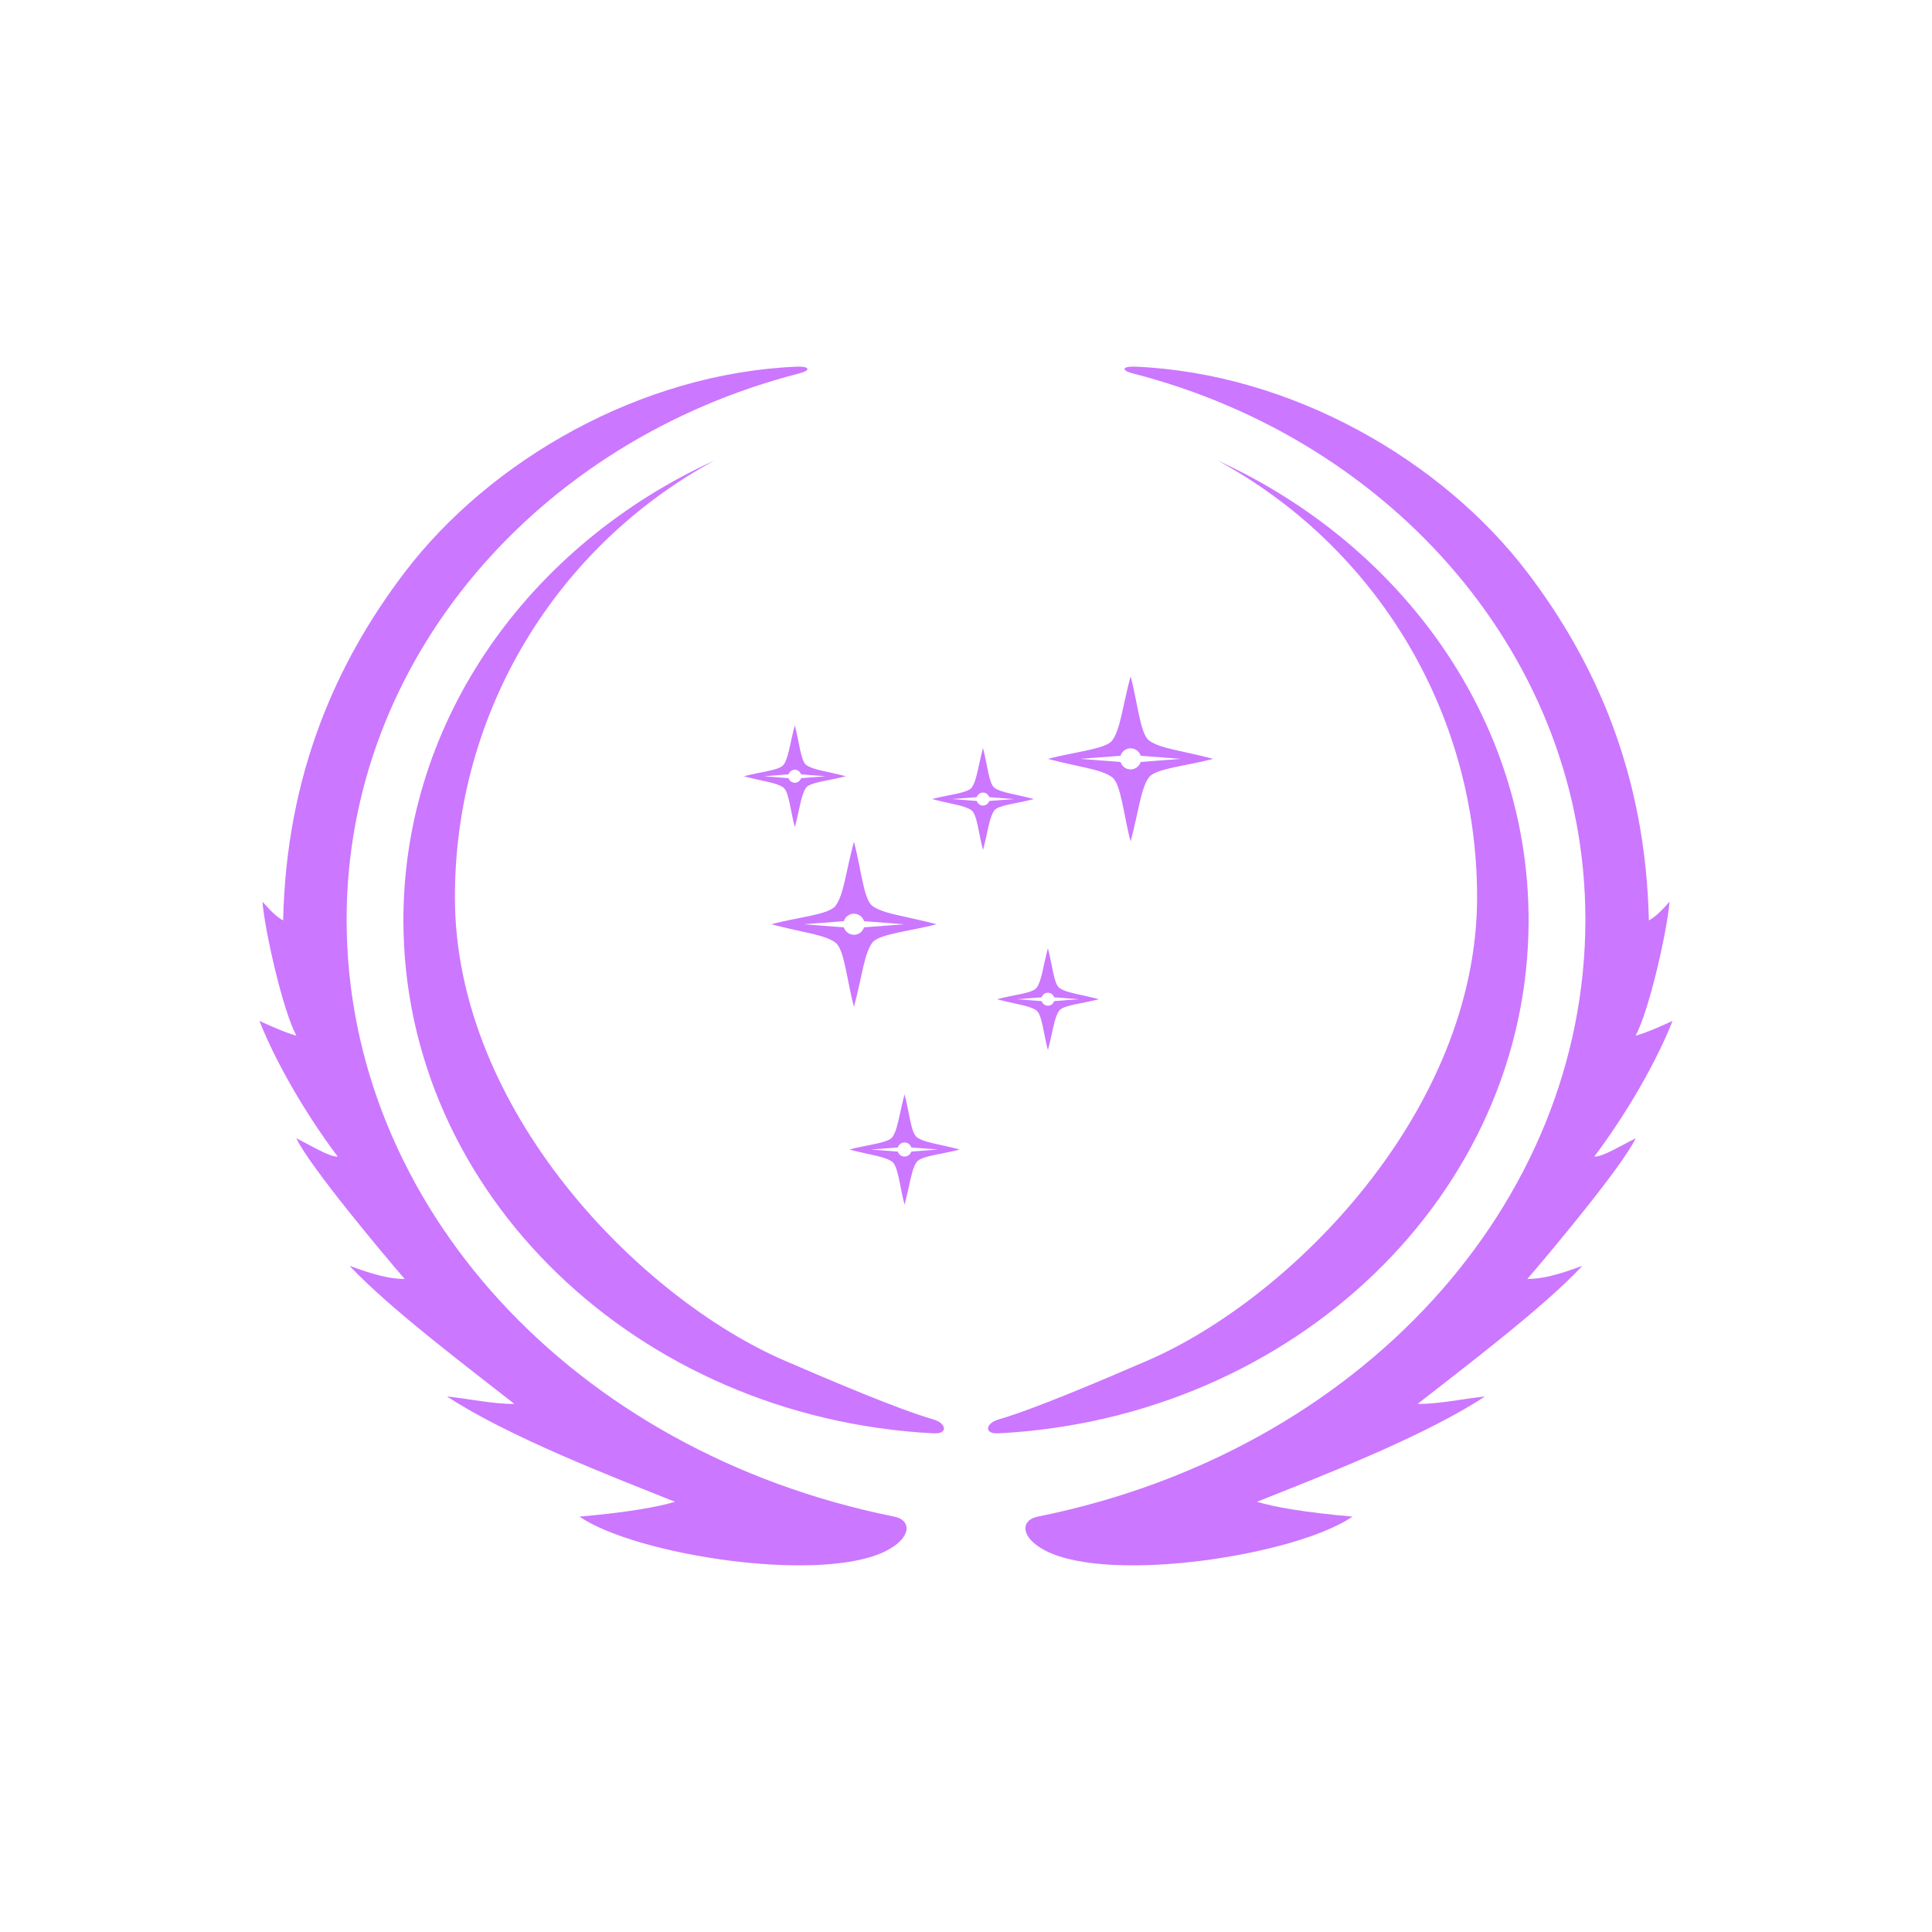 <?xml version="1.0" encoding="UTF-8"?>
<svg width="1250px" height="1250px" viewBox="0 0 1250 1250" version="1.1" xmlns="http://www.w3.org/2000/svg" xmlns:xlink="http://www.w3.org/1999/xlink">
    <!-- Generator: Sketch 61.2 (89653) - https://sketch.com -->
    <title>treksigns_086</title>
    <desc>Created with Sketch.</desc>
    <g id="treksigns_086" stroke="none" stroke-width="1" fill="none" fill-rule="evenodd">
        <path d="M732.981,241.622 C725.203,239.625 725.799,236.854 734.906,237.249 C835.671,241.622 932.966,297.782 988.156,370.299 C1032.581,428.672 1064.732,501.246 1066.807,595.487 C1069.743,594.036 1074.105,590.463 1080.196,583.345 C1078.892,600.857 1067.325,653.06 1058.244,670.104 C1066.807,667.583 1073.775,664.279 1082.143,660.537 C1069.258,693.141 1046.84,728.151 1031.507,748.249 C1036.549,748.806 1049.105,740.962 1058.244,736.503 C1050.063,754.12 1001.746,811.871 988.156,827.491 C997.862,827.491 1007.847,824.837 1023.827,818.991 C997.862,846.633 947.73,884.362 917.213,908.311 C929.735,908.605 947.562,904.888 960.788,903.498 C921.189,929.59 852.786,955.851 813.276,971.654 C824.727,975.091 844.184,978.51 875.076,981.248 C838.464,1006.276 718.823,1024.766 676.747,1003.449 C660.015,994.973 660.032,983.538 671.428,981.248 C879.313,939.477 1025.742,779.487 1025.742,594.987 C1025.742,426.765 901.895,284.978 732.981,241.622 Z M517.019,241.622 C348.105,284.978 224.258,426.765 224.258,594.987 C224.258,779.487 370.687,939.477 578.572,981.248 C589.968,983.538 589.985,994.973 573.253,1003.449 C531.177,1024.766 411.536,1006.276 374.924,981.248 C405.816,978.51 425.273,975.091 436.724,971.654 C397.214,955.851 328.811,929.59 289.212,903.498 C302.438,904.888 320.265,908.605 332.787,908.311 C302.27,884.362 252.138,846.633 226.173,818.991 C242.153,824.837 252.138,827.491 261.844,827.491 C248.254,811.871 199.937,754.12 191.756,736.503 C200.895,740.962 213.451,748.806 218.493,748.249 C203.16,728.151 180.742,693.141 167.857,660.537 C176.225,664.279 183.193,667.583 191.756,670.104 C182.675,653.06 171.108,600.857 169.804,583.345 C175.895,590.463 180.257,594.036 183.193,595.487 C185.268,501.246 217.419,428.672 261.844,370.299 C317.034,297.782 414.329,241.622 515.094,237.249 C524.201,236.854 524.797,239.625 517.019,241.622 Z M462.341,297.882 C360.693,353.008 294.323,459.73 294.323,580.442 C294.323,718.478 414.301,840.1 508.035,880.495 C537.715,893.285 580.775,911.681 603.998,918.409 C612.277,920.807 613.721,927.879 603.996,927.374 C412.742,917.435 261,772.613 261,595.418 C261,465.187 342.964,352.443 462.341,297.882 Z M787.659,297.882 C907.036,352.443 989,465.187 989,595.418 C989,772.613 837.258,917.435 646.004,927.374 C636.279,927.879 637.723,920.807 646.002,918.409 C669.225,911.681 712.285,893.285 741.965,880.495 C835.699,840.1 955.677,718.478 955.677,580.442 C955.677,459.73 889.307,353.008 787.659,297.882 Z M585.229,707.987 L585.234,708.003 L585.238,708.02 L585.238,708.017 L585.239,708.02 C588.279,719.138 589.347,732.992 593.275,735.835 C598.086,739.317 607.314,740.131 620.906,743.711 C620.939,743.712 620.968,743.713 620.999,743.711 C620.986,743.715 620.972,743.719 620.958,743.723 C620.962,743.723 620.965,743.724 620.968,743.725 C620.96,743.725 620.954,743.726 620.946,743.726 C609.836,746.761 595.994,747.832 593.153,751.757 C589.729,756.488 588.886,765.486 585.456,778.705 L585.273,779.405 L585.27,779.487 C582.222,768.37 581.158,754.486 577.226,751.64 C572.493,748.214 563.49,747.373 550.26,743.939 L549.56,743.756 L549.5,743.754 C560.617,740.706 574.501,739.641 577.348,735.71 C580.833,730.896 581.643,721.664 585.228,708.06 C585.228,708.035 585.228,708.012 585.229,707.987 Z M585.25,739.182 C583.199,739.182 581.465,740.537 580.894,742.401 L563.532,743.737 L580.893,745.071 C581.464,746.936 583.198,748.292 585.25,748.292 C587.3,748.292 589.033,746.938 589.605,745.075 L606.967,743.737 L589.605,742.401 C589.034,740.537 587.3,739.182 585.25,739.182 Z M677.981,613.487 L677.989,613.517 L677.989,613.515 L677.99,613.517 C680.797,623.78 681.782,636.569 685.408,639.193 C689.849,642.407 698.367,643.158 710.914,646.463 L710.957,646.464 L711,646.463 L710.962,646.474 C710.965,646.474 710.968,646.475 710.971,646.476 C710.964,646.476 710.957,646.477 710.951,646.477 C700.695,649.279 687.918,650.267 685.296,653.89 C682.079,658.334 681.33,666.856 678.021,679.411 C678.021,679.438 678.02,679.461 678.019,679.487 C675.205,669.225 674.223,656.409 670.593,653.782 C666.147,650.564 657.621,649.817 645.056,646.505 C645.037,646.504 645.019,646.504 645,646.503 C655.262,643.689 668.078,642.706 670.706,639.077 C673.923,634.633 674.67,626.112 677.98,613.554 C677.98,613.531 677.98,613.51 677.981,613.487 Z M552.468,544.487 C552.474,544.504 552.477,544.519 552.481,544.536 L552.482,544.532 C552.484,544.539 552.484,544.541 552.484,544.543 C557.033,561.175 558.631,581.907 564.509,586.162 C571.709,591.373 585.518,592.59 605.86,597.948 C605.908,597.95 605.953,597.951 605.999,597.949 L605.968,597.957 L605.938,597.966 L605.952,597.969 C605.941,597.969 605.93,597.97 605.919,597.971 C589.292,602.513 568.579,604.115 564.327,609.989 C559.112,617.193 557.898,631.009 552.534,651.364 C552.533,651.407 552.532,651.445 552.531,651.487 C547.969,634.85 546.376,614.073 540.492,609.814 C533.284,604.597 519.461,603.386 499.09,598.016 L499,598.013 L499,598.013 C515.637,593.451 536.414,591.857 540.675,585.974 C545.889,578.77 547.102,564.955 552.467,544.596 C552.467,544.559 552.468,544.525 552.468,544.487 Z M678,642.282 C676.107,642.282 674.507,643.533 673.979,645.253 L657.953,646.487 L673.979,647.718 C674.505,649.439 676.106,650.691 678,650.691 C679.892,650.691 681.493,649.441 682.02,647.721 L698.047,646.487 L682.021,645.253 C681.493,643.533 679.893,642.282 678,642.282 Z M552.5,591.171 C549.431,591.171 546.835,593.199 545.981,595.988 L520,597.987 L545.981,599.984 C546.834,602.774 549.43,604.803 552.5,604.803 C555.567,604.803 558.162,602.776 559.017,599.989 L585,597.987 L559.018,595.988 C558.164,593.199 555.568,591.171 552.5,591.171 Z M635.981,483.987 L635.989,484.017 L635.989,484.015 L635.99,484.017 C638.796,494.28 639.782,507.069 643.407,509.693 C647.849,512.907 656.366,513.658 668.914,516.963 L668.957,516.964 L668.999,516.963 L668.962,516.974 C668.965,516.974 668.967,516.975 668.97,516.976 C668.963,516.976 668.957,516.977 668.95,516.977 C658.694,519.779 645.918,520.767 643.295,524.39 C640.079,528.834 639.33,537.356 636.021,549.911 L636.019,549.987 L636.019,549.987 C633.205,539.725 632.223,526.909 628.593,524.282 C624.147,521.064 615.621,520.317 603.055,517.005 C603.037,517.004 603.019,517.004 603,517.003 C613.262,514.189 626.078,513.206 628.706,509.577 C631.922,505.133 632.67,496.612 635.979,484.054 C635.979,484.031 635.98,484.01 635.981,483.987 Z M731.468,437.487 C731.474,437.504 731.477,437.519 731.481,437.536 L731.482,437.532 C731.484,437.539 731.484,437.541 731.484,437.543 C736.033,454.175 737.631,474.907 743.509,479.162 C750.709,484.373 764.518,485.59 784.86,490.948 C784.908,490.95 784.953,490.951 784.999,490.949 L784.968,490.957 L784.938,490.966 L784.952,490.969 C784.941,490.969 784.93,490.97 784.919,490.971 C768.292,495.513 747.579,497.115 743.327,502.989 C738.112,510.193 736.898,524.009 731.534,544.364 C731.533,544.407 731.532,544.445 731.531,544.487 C726.969,527.85 725.376,507.073 719.492,502.814 C712.284,497.597 698.461,496.386 678.09,491.016 L678,491.013 L678,491.013 C694.637,486.451 715.414,484.857 719.675,478.974 C724.889,471.77 726.102,457.955 731.467,437.596 C731.467,437.559 731.468,437.525 731.468,437.487 Z M514.231,469.237 L514.239,469.267 L514.239,469.265 L514.24,469.267 C517.046,479.53 518.032,492.319 521.657,494.943 C526.099,498.157 534.616,498.908 547.164,502.213 L547.207,502.214 L547.249,502.213 L547.212,502.224 C547.215,502.224 547.217,502.225 547.22,502.226 C547.213,502.226 547.207,502.227 547.2,502.227 C536.944,505.029 524.168,506.017 521.545,509.64 C518.329,514.084 517.58,522.606 514.271,535.161 L514.269,535.237 L514.269,535.237 C511.455,524.975 510.473,512.159 506.843,509.532 C502.397,506.314 493.871,505.567 481.305,502.255 C481.287,502.254 481.269,502.254 481.25,502.253 C491.512,499.439 504.328,498.456 506.956,494.827 C510.172,490.383 510.92,481.862 514.229,469.304 C514.229,469.281 514.23,469.26 514.231,469.237 Z M636,512.782 C634.107,512.782 632.506,514.033 631.979,515.753 L615.953,516.987 L631.979,518.218 C632.505,519.939 634.106,521.191 636,521.191 C637.892,521.191 639.493,519.941 640.02,518.221 L656.046,516.987 L640.02,515.753 C639.493,514.033 637.893,512.782 636,512.782 Z M514.25,498.032 C512.357,498.032 510.756,499.283 510.229,501.003 L494.203,502.237 L510.229,503.468 C510.755,505.189 512.356,506.441 514.25,506.441 C516.142,506.441 517.743,505.191 518.27,503.471 L534.296,502.237 L518.27,501.003 C517.743,499.283 516.143,498.032 514.25,498.032 Z M731.5,484.171 C728.431,484.171 725.835,486.199 724.981,488.988 L699,490.987 L724.981,492.984 C725.834,495.774 728.43,497.803 731.5,497.803 C734.567,497.803 737.162,495.776 738.017,492.989 L764,490.987 L738.018,488.988 C737.164,486.199 734.568,484.171 731.5,484.171 Z" id="Combined-Shape" fill="#CC77FF" fill-rule="nonzero"></path>
    </g>
</svg>